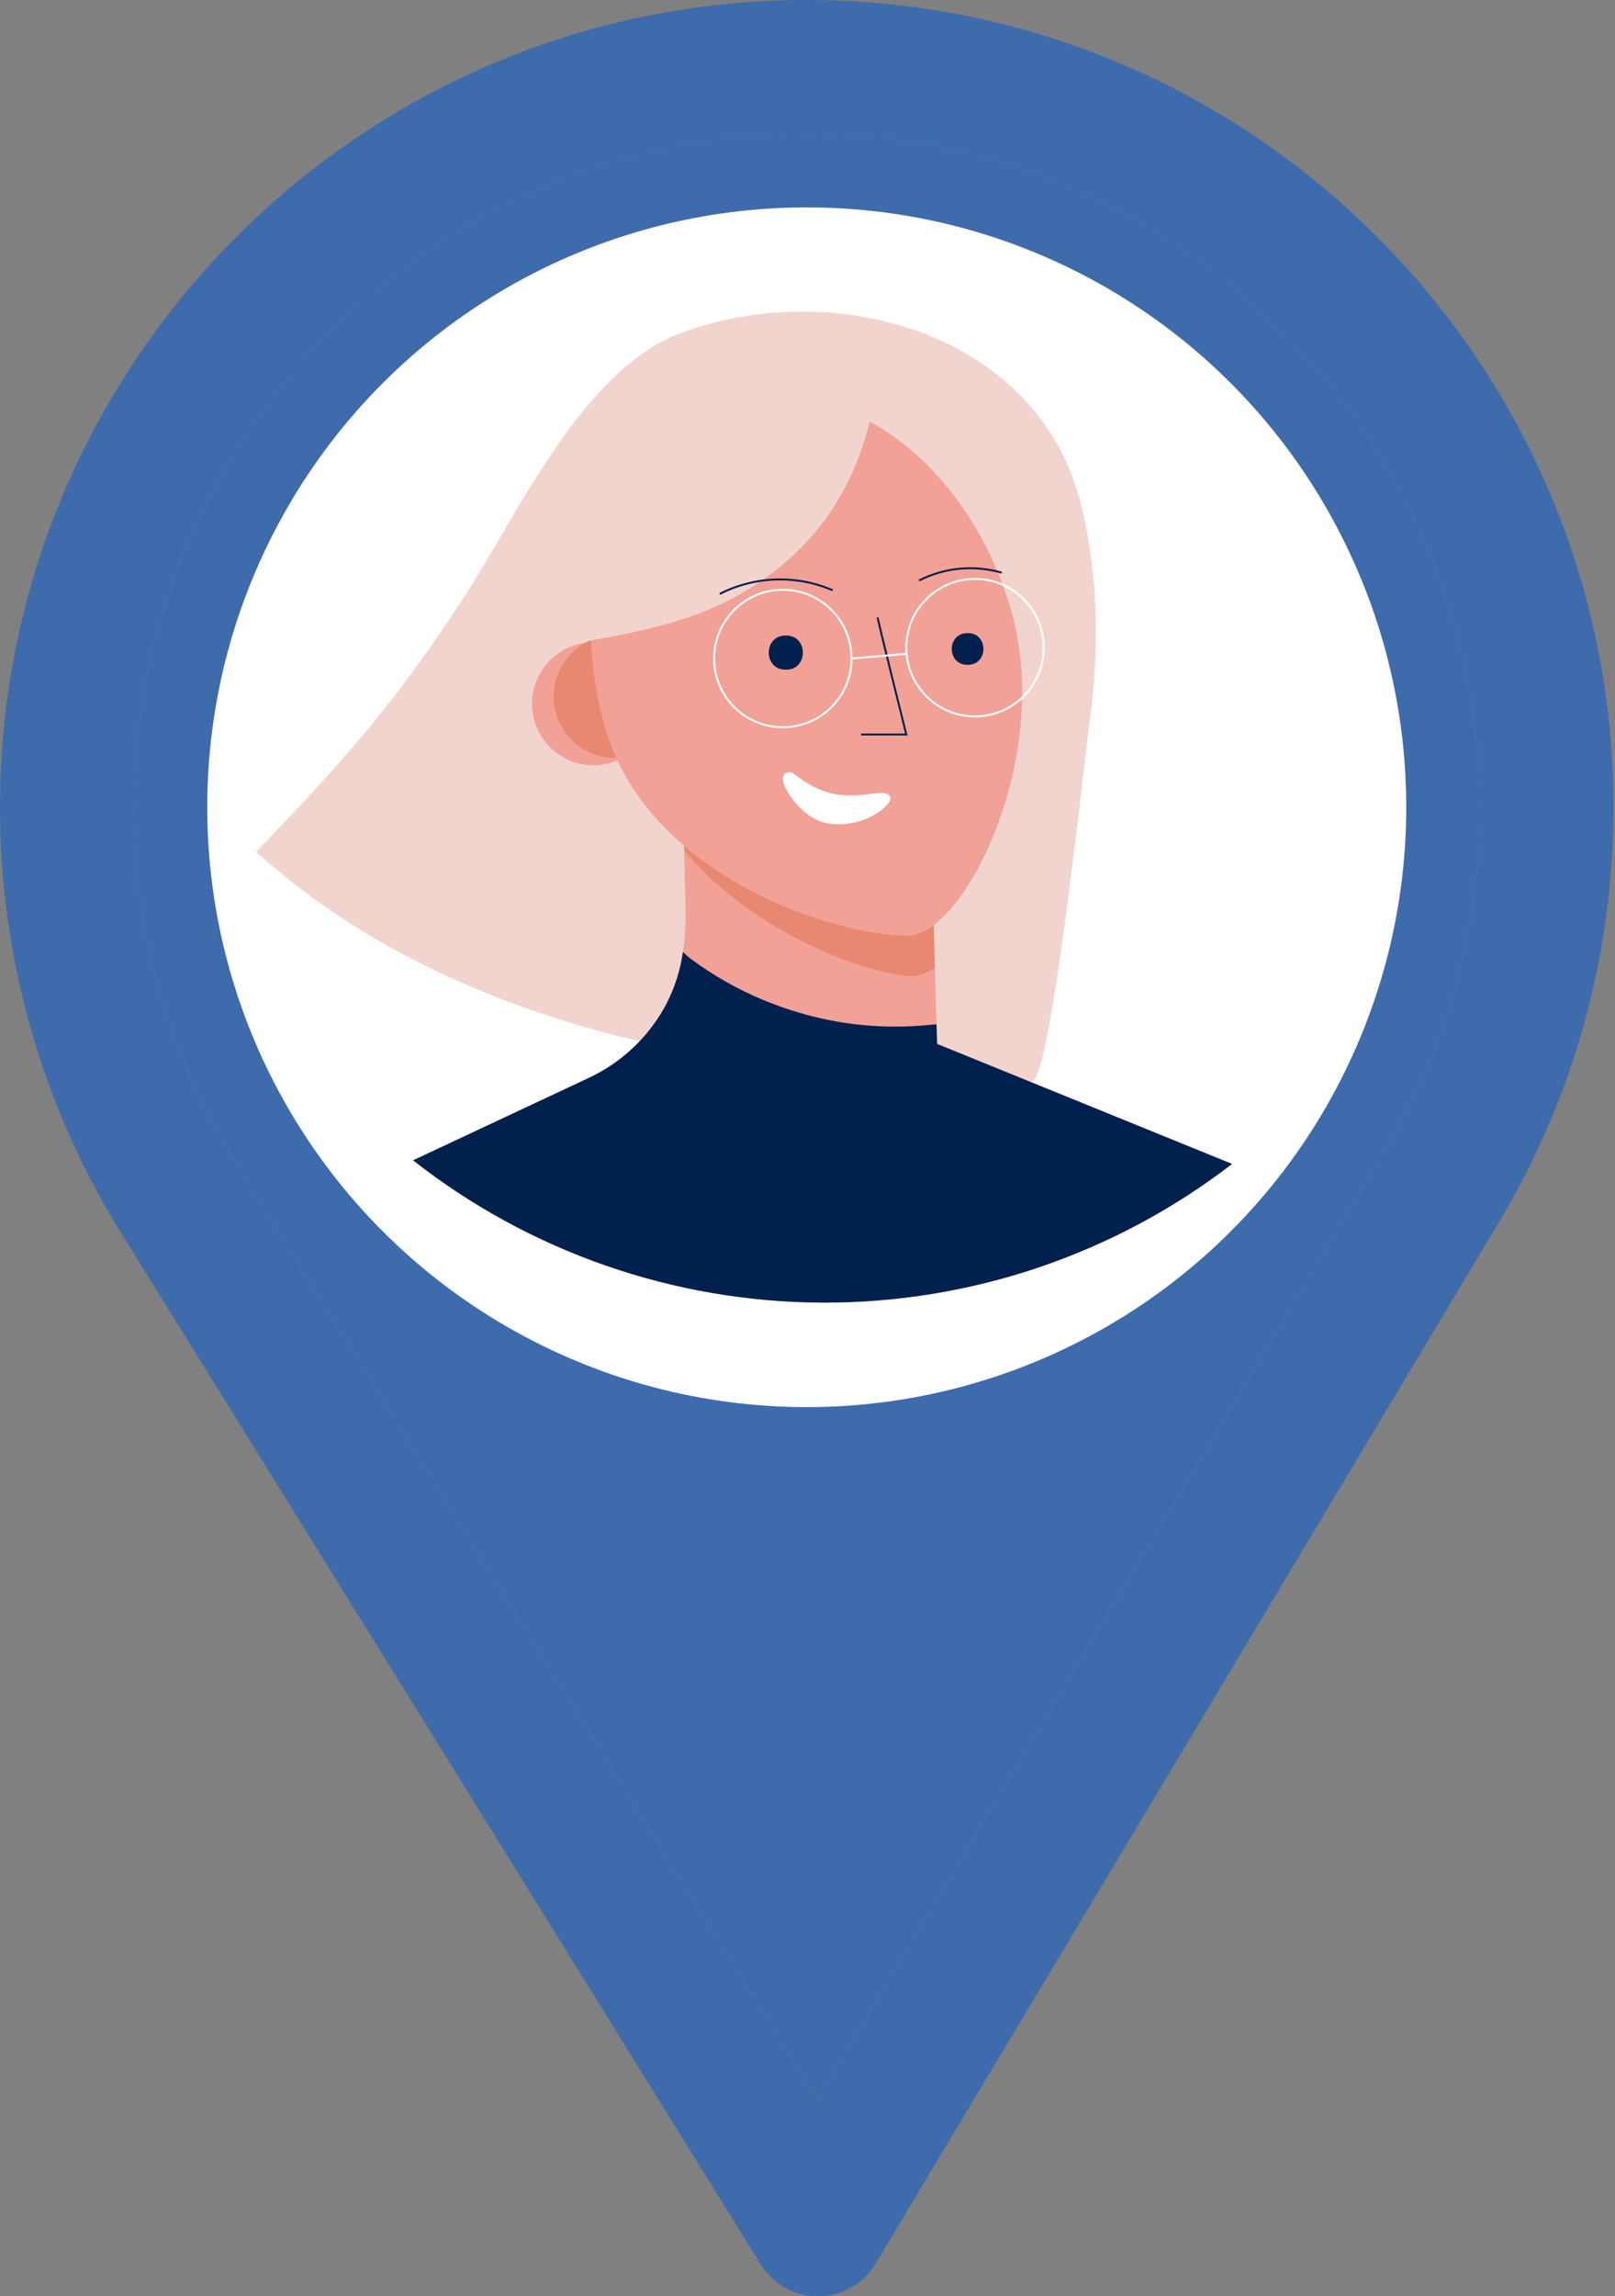 <?xml version="1.0" encoding="UTF-8"?> <svg xmlns="http://www.w3.org/2000/svg" width="829" height="1178" viewBox="0 0 829 1178" fill="none"><rect x="0" y="0" width="829" height="1178" fill="#808080" stroke="none"/> <g clip-path="url(#clip0)"> <path d="M414.116 0C185.773 0 0 185.783 0 414.141C0 491.295 21.371 566.59 61.816 631.914L390.544 1161.69C396.841 1171.83 407.934 1178 419.866 1178C419.958 1178 420.047 1178 420.139 1178C432.174 1177.91 443.291 1171.55 449.473 1161.22L769.821 626.319C808.035 562.375 828.233 489.006 828.233 414.141C828.233 185.783 642.46 0 414.116 0ZM710.591 590.882L419.343 1077.19L120.478 595.548C86.813 541.176 68.559 478.447 68.559 414.141C68.559 223.843 223.83 68.563 414.116 68.563C604.403 68.563 759.443 223.843 759.443 414.141C759.443 476.54 742.393 537.665 710.591 590.882Z" fill="#3E6BAB"></path> <path d="M710.591 590.882L419.343 1077.19L120.478 595.548C86.813 541.176 68.559 478.447 68.559 414.141C68.559 223.843 223.83 68.563 414.116 68.563C604.403 68.563 759.443 223.843 759.443 414.141C759.443 476.54 742.393 537.665 710.591 590.882Z" fill="#3E6BAB"></path> <path d="M414.117 207.07C299.945 207.07 207.059 299.962 207.059 414.141C207.059 527.59 298.433 621.211 414.117 621.211C531.227 621.211 621.175 526.343 621.175 414.141C621.175 299.962 528.289 207.07 414.117 207.07ZM414.117 552.648C337.604 552.648 275.618 490.451 275.618 414.141C275.618 338.022 338.002 275.634 414.117 275.634C490.231 275.634 552.386 338.022 552.386 414.141C552.386 489.337 491.842 552.648 414.117 552.648Z" fill="#3E6BAB"></path> <ellipse cx="414.116" cy="414.116" rx="307.733" ry="307.733" fill="white"></ellipse> <path d="M422.02 549.187C387.314 545.921 352.89 540.146 319.019 531.906C250.34 514.791 183.943 484.554 131.543 436.98C177.762 388.718 202.951 360.783 239.203 304.707C266.099 263.091 299.139 189.92 348.96 171.061C427.05 141.491 532.501 170.225 554.701 258.061C564.074 295.185 564.427 334.016 559.118 371.771C556.705 388.793 539.48 554.96 529.605 554.793C493.725 554.161 457.789 552.695 422.02 549.187Z" fill="#F2D4CF"></path> <path d="M632.439 597.095C572.121 643.539 498.051 668.568 421.925 668.232C345.798 667.896 271.953 642.213 212.047 595.239L302.37 552.899C305.134 551.591 307.829 550.142 310.444 548.555L312.523 547.256C313.265 546.792 313.989 546.309 314.713 545.808C326.109 537.947 335.448 527.462 341.944 515.237C349.368 501.222 351.819 485.742 351.93 469.964C351.93 459.346 351.355 448.729 351.243 438.093C351.169 432.215 351.107 426.331 351.058 420.44L354.77 422.297L364.422 427.29L420.665 436.868L478.43 446.706L480.175 506.104L481.047 535.562L502.338 544.175L519.044 550.931L632.439 597.095Z" fill="#F2A196"></path> <path d="M479.896 496.601C474.848 499.72 470.077 501.186 465.901 500.741C438.448 497.789 384.896 476.276 351.188 436.46C351.188 434.505 351.15 432.556 351.076 430.613C351.002 424.723 350.94 418.839 350.891 412.961L354.603 414.817L364.255 419.81L420.48 429.37L478.244 439.208L479.896 496.601Z" fill="#E88870"></path> <path d="M304.652 392.58C322.08 392.58 336.207 378.452 336.207 361.024C336.207 343.597 322.08 329.469 304.652 329.469C287.225 329.469 273.097 343.597 273.097 361.024C273.097 378.452 287.225 392.58 304.652 392.58Z" fill="#F2A196"></path> <path d="M315.79 388.867C333.217 388.867 347.345 374.739 347.345 357.311C347.345 339.884 333.217 325.756 315.79 325.756C298.362 325.756 284.234 339.884 284.234 357.311C284.234 374.739 298.362 388.867 315.79 388.867Z" fill="#E88870"></path> <path d="M519.043 313.227C540.835 388.755 494.523 480.043 466.067 480.043C427.087 480.043 332.421 448.915 310.629 373.386C288.837 297.857 317.813 223.182 375.355 206.569C432.897 189.956 497.307 237.716 519.043 313.227Z" fill="#F2A196"></path> <path d="M401.843 373.089C421.321 373.089 437.111 357.299 437.111 337.822C437.111 318.344 421.321 302.554 401.843 302.554C382.365 302.554 366.575 318.344 366.575 337.822C366.575 357.299 382.365 373.089 401.843 373.089Z" stroke="white" stroke-miterlimit="10"></path> <path d="M500.482 367.521C519.959 367.521 535.749 351.731 535.749 332.253C535.749 312.775 519.959 296.985 500.482 296.985C481.004 296.985 465.214 312.775 465.214 332.253C465.214 351.731 481.004 367.521 500.482 367.521Z" stroke="white" stroke-miterlimit="10"></path> <path d="M447.263 212.844C439.282 247.555 421.852 277.031 389.981 298.489C355.604 322.304 316.104 325.645 276.512 333.497C277.514 309.162 278.052 283.101 290.619 261.384C304.861 237.296 325.662 217.757 350.593 205.048C378.064 190.829 420.59 176.908 451.477 186.764C450.624 195.538 449.217 204.248 447.263 212.844V212.844Z" fill="#F2D4CF"></path> <path d="M450.512 316.754C450.364 317.404 465.213 376.802 465.213 376.802H442.011" stroke="#00214E" stroke-miterlimit="10"></path> <path d="M471.766 297.802C484.886 291.122 500.059 289.688 514.198 293.792" stroke="#00214E" stroke-miterlimit="10"></path> <path d="M369.471 304.67C378.404 300.121 388.229 297.597 398.248 297.276C408.267 296.955 418.234 298.846 427.44 302.814" stroke="#00214E" stroke-miterlimit="10"></path> <path d="M437.111 337.821L465.214 335.427" stroke="white" stroke-miterlimit="10"></path> <path d="M632.439 597.096C572.121 643.539 498.051 668.569 421.925 668.233C345.798 667.897 271.953 642.214 212.047 595.239L302.37 552.899C306.671 550.877 310.799 548.506 314.713 545.809C315.901 544.992 317.089 544.138 318.221 543.247C328.052 535.726 336.143 526.172 341.944 515.237C346.329 506.836 349.242 497.745 350.556 488.359C351.867 489.63 353.243 490.832 354.677 491.96C366.059 500.377 378.41 507.394 391.467 512.861C397.806 515.505 404.288 517.792 410.883 519.711C430.752 525.504 451.496 527.698 472.138 526.189C474.996 525.966 477.873 525.688 480.732 525.483L481.01 534.913V535.525L503.47 544.658L632.439 597.096Z" fill="#00214E"></path> <path d="M402.27 397.758C402.52 397.353 402.852 397.005 403.244 396.735C403.637 396.465 404.081 396.279 404.549 396.19C405.017 396.101 405.498 396.111 405.962 396.218C406.426 396.325 406.863 396.527 407.244 396.812C411.105 399.54 418.159 405.276 428.182 407.281C441.844 409.991 453.686 404.533 456.526 408.06C458.123 410.046 456.174 412.459 452.443 415.578C448.532 418.496 444.077 420.603 439.34 421.776C434.604 422.949 429.681 423.164 424.86 422.409C411.718 419.958 401.843 404.719 401.843 399.336C401.84 398.781 401.988 398.236 402.27 397.758V397.758Z" fill="white"></path> <path d="M403.624 326.035C414.947 326.128 414.947 343.446 403.624 343.539H403.104C391.782 343.446 391.782 326.128 403.104 326.035H403.624Z" fill="#00214E"></path> <path d="M496.918 324.81C507.424 324.81 507.424 340.959 496.918 341.051H496.435C485.929 340.959 485.929 324.902 496.435 324.81H496.918Z" fill="#00214E"></path> </g> <defs> <clipPath id="clip0"> <rect width="828.233" height="1178" fill="white"></rect> </clipPath> </defs> </svg> 